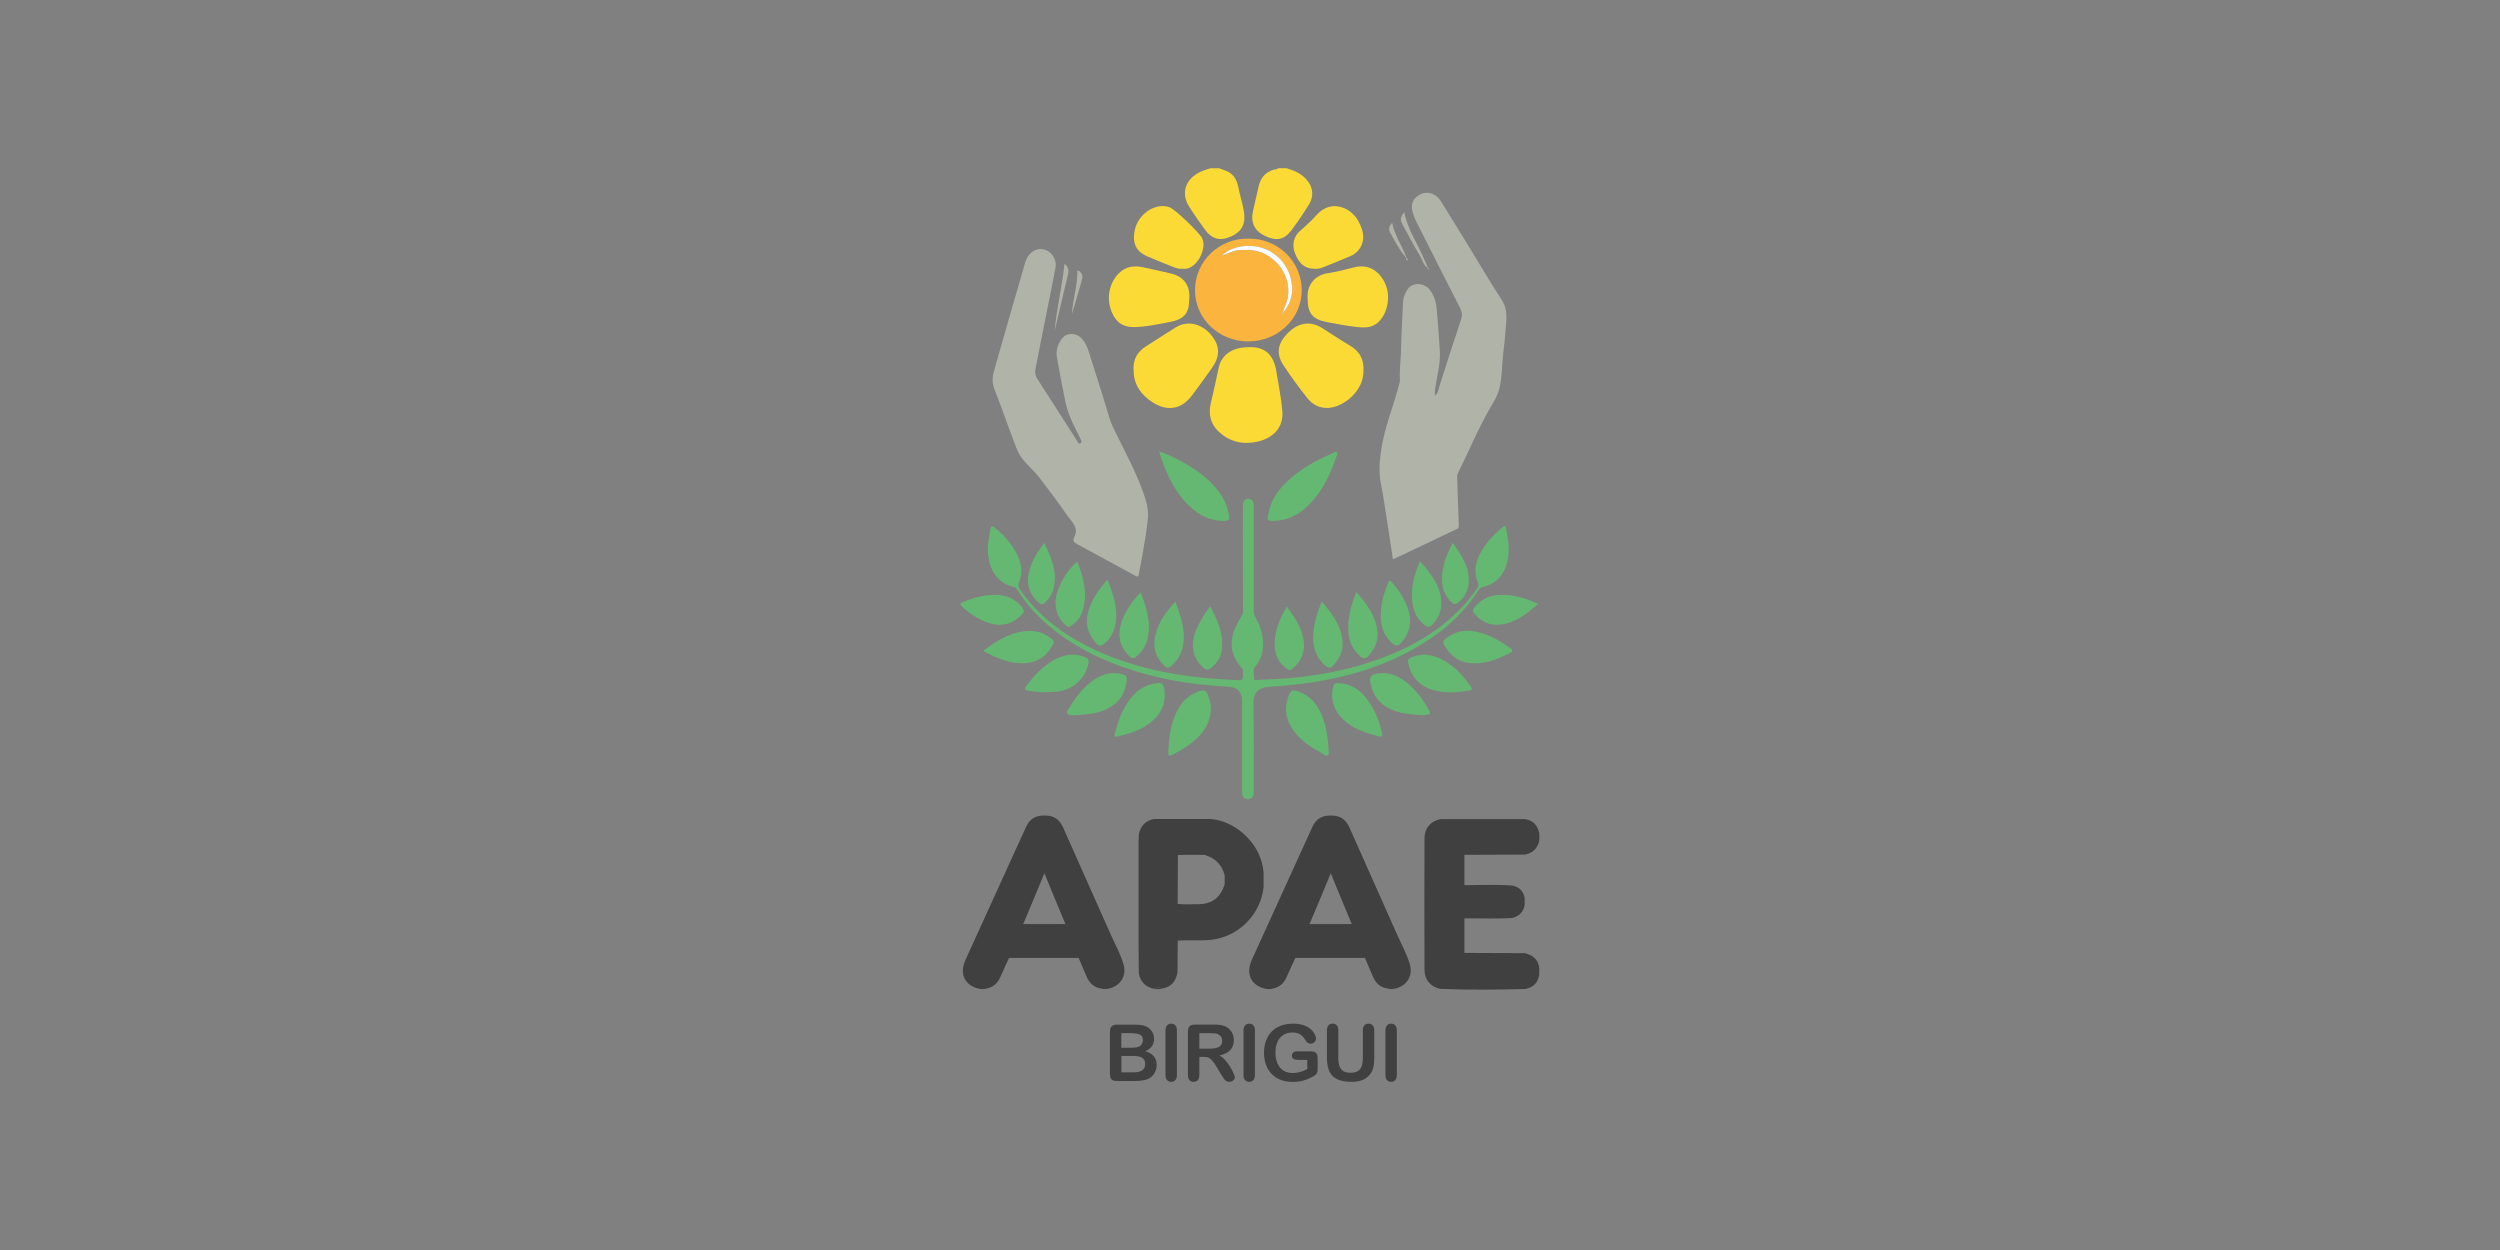 <svg xmlns="http://www.w3.org/2000/svg" id="Camada_1" viewBox="0 0 300 150"><rect x="0" y="0" width="300" height="150" fill="#808080" stroke="none"/><defs><style>.cls-1{fill:#fcfdff;}.cls-2{fill:#fbb43e;}.cls-3{fill:#fbda36;}.cls-4{fill:#65b871;}.cls-5{fill:#b0b3a7;}.cls-6{fill:#404041;}</style></defs><path class="cls-3" d="M146.24,20.18c.65,.23,1.32,.39,1.79,.97,.45,.55,.55,1.21,.69,1.87,.21,.95,.54,1.89,.6,2.86,.08,1.31-.56,2.14-1.93,2.63-1.12,.4-2.01,.12-2.78-.93-.67-.92-1.33-1.86-1.94-2.83-1.08-1.74-.29-3.57,1.84-4.32,.25-.09,.49-.16,.74-.24h.98Z"></path><path class="cls-3" d="M154.36,20.18c.84,.26,1.65,.56,2.29,1.22,.91,.94,1.09,2.08,.4,3.18-.65,1.04-1.33,2.06-2.07,3.04-.89,1.19-1.84,1.35-3.24,.66-1.21-.59-1.69-1.63-1.38-2.94,.24-1.01,.45-2.03,.69-3.03,.23-.97,.79-1.63,1.76-1.94,.19-.06,.42-.01,.57-.19h.98Z"></path><path class="cls-5" d="M167.15,67.11c-.21-1.4-.41-2.76-.63-4.12-.26-1.64-.48-3.29-.81-4.92-.27-1.33-.17-2.64,.01-3.94,.39-2.79,1.51-5.39,2.2-8.1,.03-.12,.08-.24,.07-.36-.08-1.29,.12-2.57,.14-3.85,.04-1.87,.14-3.75,.24-5.62,.03-.54,.24-1.04,.54-1.48,.58-.87,1.97-.82,2.64,.03,.55,.7,.79,1.5,.86,2.36,.14,1.66,.27,3.32,.37,4.99,.09,1.54-.33,3.02-.56,4.53-.04,.28-.06,.55-.02,.83,.39-.28,.41-.73,.53-1.12,.85-2.65,1.69-5.31,2.58-7.95,.18-.53,.14-.96-.11-1.45-1.75-3.42-3.48-6.84-5.21-10.27-.16-.31-.29-.63-.4-.96-.39-1.15-.1-1.92,.88-2.41,.81-.41,1.86-.08,2.43,.83,1.21,1.93,2.39,3.87,3.58,5.81,1.23,2.01,2.42,4.05,3.72,6.02,.59,.9,.61,1.83,.54,2.81-.09,1.21-.2,2.43-.35,3.64-.17,1.41-.12,2.84-.47,4.23-.27,1.06-.92,1.95-1.43,2.89-.81,1.51-1.57,3.04-2.27,4.61-.37,.82-.78,1.62-1.17,2.43-.1,.2-.2,.4-.19,.64,.07,1.96,.11,3.91,.2,5.87,.01,.25-.08,.33-.26,.41-2.14,1.02-4.27,2.03-6.41,3.05-.4,.19-.81,.37-1.27,.58Z"></path><path class="cls-5" d="M137.78,61.78c-.11,1.64-.43,3.26-.7,4.88-.12,.74-.3,1.47-.41,2.21-.05,.33-.13,.39-.41,.23-2.34-1.28-4.69-2.55-7.03-3.82-.33-.18-.55-.4-.33-.81,.61-1.15-.3-1.86-.84-2.63-1.08-1.55-2.21-3.06-3.36-4.56-.66-.85-1.52-1.53-2.16-2.42-.42-.58-.62-1.23-.87-1.87-.81-2.1-1.53-4.25-2.36-6.35-.4-1.01-.1-1.9,.17-2.84,1.18-4.1,2.34-8.2,3.54-12.29,.39-1.33,1.63-2.11,2.87-1.29,.48,.32,.91,1.17,.79,1.81-.33,1.75-.69,3.5-1.04,5.25-.47,2.35-.94,4.69-1.39,7.04-.07,.38-.02,.75,.21,1.11,1.59,2.46,3.15,4.93,4.74,7.39,.1,.16,.19,.52,.46,.37,.24-.13,.05-.41-.04-.6-.66-1.37-1.42-2.72-1.74-4.22-.39-1.84-.74-3.7-1.06-5.55-.13-.77,.13-1.51,.57-2.13,.61-.86,1.84-.79,2.51,.04,.66,.81,.84,1.8,1.15,2.74,.74,2.26,1.43,4.53,2.12,6.81,.2,.65,.52,1.24,.81,1.84,1.09,2.23,2.28,4.42,3.13,6.77,.34,.93,.67,1.88,.65,2.9Z"></path><path class="cls-2" d="M149.81,28.64c3.42-.09,6.39,2.65,6.4,6.19,0,3.39-2.87,6.14-6.41,6.14-3.57,0-6.43-2.75-6.4-6.2,.03-3.54,3.04-6.22,6.4-6.13Zm4.06,9c1.15-1.27,1.45-2.75,.99-4.37-.73-2.56-3.14-4.1-5.8-3.71-.91,.13-1.78,.46-2.45,1.13,.48-.21,.97-.41,1.47-.56,.54-.17,1.09-.14,1.64-.14,2.93,0,5.4,2.88,4.79,5.81-.13,.65-.44,1.22-.65,1.83l-.06,.06s.03,0,.04,0c.01-.01,.02-.03,.02-.05Z"></path><path class="cls-3" d="M149.76,41.67c2.1-.14,3.1,1,3.4,2.88,.25,1.59,.59,3.16,.72,4.76,.17,2.02-1.14,3.23-2.83,3.65-1.59,.39-3.08,.2-4.4-.82-1.26-.96-1.72-2.21-1.35-3.77,.34-1.4,.64-2.81,.94-4.23,.32-1.54,1.62-2.47,3.53-2.47Z"></path><path class="cls-3" d="M136.02,44.37c-.06-1.24,.47-2.16,1.51-2.82,1.19-.76,2.37-1.53,3.57-2.27,1.45-.9,3.25-.43,4.41,1.13,.88,1.18,.88,2.36-.03,3.68-.78,1.12-1.6,2.22-2.41,3.32-1.54,2.07-3.51,1.89-5.27,.5-1.12-.88-1.81-2.05-1.76-3.54Z"></path><path class="cls-3" d="M163.61,44.41c.12,2.42-2.33,4.45-4.24,4.54-1.02,.05-1.87-.4-2.47-1.15-1.02-1.28-1.98-2.6-2.88-3.96-.94-1.42-.71-2.67,.6-3.95,1.22-1.2,2.66-1.39,4.01-.54,1.14,.72,2.26,1.47,3.42,2.16,1.11,.67,1.62,1.63,1.57,2.9Z"></path><path class="cls-3" d="M156.92,35.81c-.14-1.61,.9-2.8,2.39-3.02,1.06-.16,2.11-.43,3.15-.7,1.92-.51,3.21,.63,3.81,2.05,.67,1.58,.16,3.77-1.08,4.69-.76,.57-1.64,.49-2.48,.4-1.15-.13-2.29-.36-3.43-.57-1.78-.33-2.36-1.05-2.37-2.84Z"></path><path class="cls-3" d="M142.71,35.83c0,1.78-.58,2.48-2.39,2.82-1.38,.26-2.75,.57-4.16,.6-1.39,.03-2.22-.54-2.75-1.81-.67-1.6-.33-3.42,.81-4.6,.91-.95,1.99-1,3.17-.72,1.09,.25,2.19,.46,3.27,.74,1.08,.28,2.19,1.12,2.06,2.99Z"></path><path class="cls-3" d="M157.77,32.25c-1.16,0-1.84-.54-2.37-1.85-.39-.96-.18-2.01,.59-2.68,.7-.6,1.38-1.23,1.99-1.91,1.74-1.98,4.16-.91,5.04,.75,.58,1.09,.88,2.2,.09,3.34-.28,.4-.67,.67-1.1,.85-1.09,.47-2.19,.9-3.28,1.34-.32,.13-.67,.19-.95,.17Z"></path><path class="cls-3" d="M141.89,32.25c-.35,.03-.71-.05-1.05-.19-1.06-.43-2.12-.84-3.17-1.3-1.34-.58-1.81-1.58-1.51-3.09,.39-1.99,2.45-3.38,4.15-2.81,.7,.23,3.64,3.08,3.96,3.75,.62,1.31-.79,3.93-2.38,3.63Z"></path><path class="cls-4" d="M139.06,54.15c1.28,.44,2.34,.98,3.38,1.6,1.57,.94,3.02,2.03,4.05,3.58,.52,.78,.84,1.63,1,2.55,.07,.42-.02,.62-.52,.63-2.06,.03-3.6-.98-4.87-2.44-1.46-1.67-2.33-3.67-3.02-5.92Z"></path><path class="cls-4" d="M152.95,62.51c-.91,0-.9-.01-.74-.88,.31-1.72,1.29-3.03,2.56-4.14,1.53-1.35,3.3-2.33,5.18-3.11,.16-.07,.35-.24,.5-.1,.16,.15-.03,.34-.08,.5-.6,1.8-1.37,3.5-2.57,4.98-1.25,1.55-2.77,2.66-4.85,2.74Z"></path><path class="cls-4" d="M145.31,84.84c-.01,1.69-.68,2.81-1.67,3.75-.86,.82-1.88,1.43-2.94,1.97-.34,.17-.52,.19-.5-.28,.07-1.79,.28-3.55,1.15-5.15,.58-1.06,1.43-1.81,2.6-2.2,.5-.16,.8-.09,.99,.44,.21,.56,.38,1.12,.36,1.46Z"></path><path class="cls-4" d="M159.43,89.82c-.04,.32,.11,.69-.09,.81-.24,.15-.51-.14-.75-.27-1.21-.64-2.35-1.39-3.21-2.48-1.1-1.4-1.38-2.92-.65-4.59,.19-.43,.44-.51,.86-.38,1.77,.53,2.68,1.85,3.24,3.48,.39,1.13,.51,2.31,.6,3.43Z"></path><path class="cls-4" d="M170.81,78.54c1.23,.05,2.24,.5,3.16,1.17,.99,.71,1.78,1.62,2.48,2.6,.17,.24,.3,.49-.16,.56-1.6,.25-3.2,.39-4.77-.22-1.44-.56-2.24-1.64-2.54-3.12-.06-.27-.01-.46,.28-.59,.51-.23,1.04-.34,1.54-.39Z"></path><path class="cls-4" d="M170.52,85.82c-1.27-.1-2.51-.18-3.67-.73-1.43-.68-2.22-1.8-2.43-3.36-.07-.54,.15-.75,.66-.86,1.48-.33,2.7,.19,3.8,1.09,1.03,.85,1.83,1.91,2.49,3.08,.36,.64,.35,.66-.38,.76-.16,.02-.33,.02-.46,.03Z"></path><path class="cls-4" d="M129.14,85.82c-.42,0-.9,.05-1.05-.19-.17-.28,.19-.62,.37-.91,.74-1.24,1.64-2.35,2.84-3.16,1.02-.69,2.14-.99,3.38-.66,.41,.11,.57,.3,.53,.73-.15,1.6-.95,2.75-2.38,3.45-1.18,.58-2.47,.65-3.69,.74Z"></path><path class="cls-4" d="M139.77,83.4c0,1.53-.77,2.64-1.95,3.49-1.11,.8-2.41,1.18-3.73,1.49-.25,.06-.4,.02-.32-.3,.44-1.74,1.04-3.39,2.31-4.73,.7-.74,1.54-1.18,2.55-1.34,.81-.12,.97-.02,1.1,.78,.03,.2,.03,.41,.04,.61Z"></path><path class="cls-4" d="M160.64,81.99c1.66,.05,2.81,.99,3.68,2.3,.76,1.15,1.26,2.42,1.54,3.78,.06,.3,0,.38-.29,.31-1.77-.42-3.47-.97-4.73-2.4-.9-1.03-1.16-2.21-.87-3.54,.08-.39,.29-.51,.66-.46Z"></path><path class="cls-4" d="M117.97,78.11c1.78-1.33,3.55-2.44,5.8-2.4,.94,.02,1.74,.39,2.46,.97,.22,.18,.29,.36,.14,.63-.71,1.35-1.76,2.17-3.32,2.27-1.84,.12-3.43-.6-5.08-1.48Z"></path><path class="cls-4" d="M176.93,79.59c-1.57,.04-2.76-.7-3.59-2.11-.23-.39-.16-.63,.22-.91,1.68-1.26,3.42-.99,5.17-.26,.91,.38,1.74,.91,2.53,1.49,.26,.19,.35,.35,0,.53-1.34,.67-2.7,1.28-4.33,1.27Z"></path><path class="cls-4" d="M125.41,83.08c-.67-.04-1.34-.08-2.01-.19-.4-.07-.5-.22-.25-.56,1.04-1.41,2.22-2.66,3.86-3.39,1.04-.46,2.07-.51,3.15-.1,.44,.17,.54,.39,.44,.83-.45,1.92-1.94,3.18-3.96,3.34-.41,.03-.81,.04-1.22,.06Z"></path><path class="cls-4" d="M158.61,72.19c1.21,1.4,2.27,2.79,2.49,4.62,.14,1.22-.32,2.23-1.17,3.09-.29,.3-.56,.27-.89-.01-1.22-1.07-1.56-2.42-1.43-3.97,.11-1.28,.47-2.48,1-3.72Z"></path><path class="cls-4" d="M184.57,72.47c-1.36,1.22-2.76,2.29-4.59,2.49-1.27,.14-2.3-.41-3.11-1.38-.25-.3-.04-.53,.14-.76,.65-.8,1.5-1.28,2.51-1.39,1.78-.2,3.42,.27,5.05,1.04Z"></path><path class="cls-4" d="M166.78,69.6c1.04,1.12,1.83,2.3,2.25,3.7,.41,1.36,.14,2.58-.74,3.67-.5,.62-.77,.64-1.34,.1-.99-.92-1.3-2.11-1.26-3.39,.04-1.3,.38-2.54,.89-3.73,.05-.11,.12-.2,.21-.35Z"></path><path class="cls-4" d="M136.88,71.09c.73,1.88,1.33,3.75,.77,5.77-.21,.77-.66,1.39-1.27,1.91-.31,.26-.54,.3-.87-.03-1.12-1.1-1.42-2.39-1-3.87,.35-1.24,1.34-2.8,2.38-3.78Z"></path><path class="cls-4" d="M170.39,67.34c1.37,1.55,2.62,3.07,2.56,5.24-.03,.95-.47,1.72-1.08,2.4-.25,.27-.51,.32-.85,.07-.87-.63-1.34-1.51-1.5-2.51-.28-1.78,.13-3.48,.88-5.2Z"></path><path class="cls-4" d="M119.38,71.4c1.24-.06,2.35,.39,3.22,1.4,.3,.35,.35,.62-.02,.99-1.16,1.18-2.51,1.45-4.04,.93-1.16-.39-2.14-1.08-3.05-1.88-.33-.29-.31-.45,.11-.62,1.19-.47,2.39-.85,3.77-.82Z"></path><path class="cls-4" d="M162.76,71.05c1.19,1.36,2.23,2.71,2.51,4.49,.19,1.24-.26,2.28-1.07,3.19-.32,.35-.64,.33-.99,.01-.8-.71-1.26-1.59-1.38-2.65-.2-1.74,.27-3.35,.93-5.04Z"></path><path class="cls-4" d="M141.03,72.18c.67,1.74,1.25,3.42,.94,5.27-.17,1.04-.69,1.85-1.49,2.52-.28,.24-.48,.17-.73-.06-1.11-1.03-1.45-2.29-1.1-3.73,.37-1.55,1.31-2.77,2.38-4Z"></path><path class="cls-4" d="M129.27,67.4c.75,1.84,1.22,3.7,.71,5.67-.21,.83-.69,1.51-1.41,2.01-.27,.19-.44,.2-.68-.03-.98-.9-1.37-2.01-1.18-3.32,.2-1.4,1.39-3.4,2.57-4.34Z"></path><path class="cls-4" d="M132.89,69.54c.69,1.77,1.29,3.44,.98,5.28-.16,.92-.55,1.7-1.25,2.33-.5,.45-.72,.45-1.17-.06-.91-1.04-1.23-2.23-.89-3.58,.38-1.51,1.26-2.72,2.33-3.96Z"></path><path class="cls-4" d="M154.42,72.79c.94,1.25,1.74,2.47,2,3.97,.24,1.45-.24,2.6-1.37,3.52-.34,.28-.57,.03-.8-.16-1.24-.98-1.44-2.32-1.22-3.76,.19-1.26,.72-2.42,1.39-3.57Z"></path><path class="cls-4" d="M145.21,72.77c.88,1.58,1.56,3.14,1.44,4.94-.07,1.05-.55,1.86-1.38,2.49-.33,.25-.57,.19-.86-.07-1.28-1.14-1.61-2.7-.89-4.48,.21-.51,.46-1,.73-1.48,.27-.46,.59-.88,.95-1.4Z"></path><path class="cls-4" d="M174.34,65.15c1.04,1.47,2.01,2.9,1.91,4.73-.05,1.06-.55,1.9-1.41,2.53-.28,.21-.46,.05-.64-.12-.93-.86-1.24-1.96-1.15-3.17,.1-1.38,.56-2.67,1.28-3.97Z"></path><path class="cls-4" d="M125.31,65.15c.84,1.73,1.57,3.4,1.15,5.33-.16,.74-.53,1.36-1.1,1.87-.19,.17-.35,.22-.59,.05-1.11-.81-1.65-2.23-1.33-3.59,.3-1.29,.73-2.13,1.87-3.67Z"></path><path class="cls-5" d="M126.55,39.74c.24-2.7,.9-5.33,1.19-8.08,.44,.33,.54,.75,.43,1.23-.38,1.62-.77,3.23-1.15,4.85-.16,.67-.31,1.33-.47,2Z"></path><path class="cls-5" d="M171.28,32.13c-.5-.37-.61-.98-.91-1.48-.74-1.21-1.39-2.48-2.07-3.73-.31-.57-.26-.85,.21-1.48,.4,2.13,1.68,3.9,2.48,5.87,.11,.26,.23,.52,.34,.78-.02,.01-.03,.03-.05,.04Z"></path><path class="cls-5" d="M128.63,37.68c.1-1.76,.69-3.45,.66-5.26,.49,.21,.68,.63,.57,1.03-.37,1.42-.81,2.82-1.23,4.23Z"></path><path class="cls-5" d="M168.7,30.9c-.77-.91-1.32-1.97-1.9-3.01-.21-.37-.09-.81,.26-1.15,.3,1.51,1.18,2.74,1.69,4.11-.02,.01-.03,.03-.05,.04Z"></path><path class="cls-5" d="M168.75,30.86l.25,.4c-.32,0-.24-.23-.3-.37,.02-.01,.03-.03,.05-.04Z"></path><path class="cls-5" d="M171.33,32.09c.1,.06,.12,.15,.09,.26,0,.02-.03,.03-.04,.04-.03-.09-.07-.17-.1-.26,.02-.01,.03-.03,.05-.04Z"></path><path class="cls-1" d="M153.86,37.63c.21-.61,.52-1.18,.65-1.83,.61-2.93-1.87-5.81-4.79-5.81-.55,0-1.1-.03-1.64,.14-.5,.16-.99,.36-1.47,.56,.68-.68,1.54-1,2.45-1.13,2.66-.39,5.07,1.15,5.8,3.71,.46,1.62,.16,3.1-.99,4.37h0Z"></path><path class="cls-1" d="M153.87,37.64s-.01,.03-.02,.05c0,0-.02,0-.04,0l.06-.06h0Z"></path><g><path class="cls-6" d="M138.37,118.63c.37,.08,.73,.1,1.1,0-.37-.16-.73-.16-1.1,0Z"></path><path class="cls-6" d="M184.69,115.96c-.21-.91-.84-1.38-1.71-1.58-2.42-.01-4.83-.02-7.25-.03,0-1.38,0-2.76,0-4.14,1.92-.02,3.84,.07,5.77-.05,.8-.24,1.33-.72,1.46-1.58v-.85c-.18-.8-.64-1.3-1.46-1.46-1.92-.15-3.84-.05-5.77-.05,0-1.21,0-2.43,0-3.64l7.24-.03c.87-.14,1.42-.64,1.7-1.46l.05-.35v-.76s-.02-.08-.04-.11c-.21-.91-.78-1.44-1.71-1.58h-10.07c-1.19,.21-1.96,1.07-1.96,2.34-.02,5.23-.02,10.47,0,15.7,0,1.24,.67,2.03,1.84,2.33,3.42,.14,6.84,.11,10.26,.02,.02,0,.04,0,.06-.02,.88-.18,1.42-.69,1.58-1.58,.02-.03,.03-.07,.03-.11v-.76l-.03-.23Z"></path><path class="cls-6" d="M169.21,115.82c-.36-1.31-1.04-2.5-1.59-3.74-1.88-4.24-3.78-8.48-5.66-12.72-.34-.77-.84-1.33-1.72-1.46-.37-.05-.73-.05-1.1,0-.79,.13-1.31,.58-1.64,1.3-.82,1.81-1.65,3.61-2.47,5.42-1.6,3.52-3.21,7.04-4.81,10.56-.75,1.65-.13,3.03,1.54,3.45,.32,.09,.65,.08,.97,0,.77-.15,1.31-.59,1.63-1.31,.35-.79,.72-1.58,1.08-2.37,2.79,0,5.57,0,8.36,0,.34,.79,.65,1.59,1.01,2.37,.33,.71,.88,1.18,1.69,1.3,.33,.1,.65,.07,.98,0,1.33-.34,2.08-1.5,1.72-2.82Zm-11.96-5.18c.81-1.91,1.6-3.83,2.44-5.85,.83,2.02,1.61,3.93,2.41,5.83,.06,.15,.12,.27,.12,.27h-5.09s.05-.08,.12-.25Z"></path><path class="cls-6" d="M134.85,115.82c-.36-1.31-1.04-2.5-1.59-3.74-1.88-4.24-3.78-8.48-5.66-12.72-.34-.77-.84-1.33-1.72-1.46-.37-.05-.73-.05-1.1,0-.79,.13-1.31,.58-1.64,1.3-.82,1.81-1.65,3.61-2.47,5.42-1.6,3.52-3.21,7.04-4.81,10.56-.75,1.65-.13,3.03,1.54,3.45,.32,.09,.65,.08,.97,0,.77-.15,1.31-.59,1.63-1.31,.35-.79,.72-1.58,1.08-2.37,2.79,0,5.57,0,8.36,0,.34,.79,.65,1.59,1.01,2.37,.33,.71,.88,1.18,1.69,1.3,.33,.1,.65,.07,.98,0,1.33-.34,2.08-1.5,1.72-2.82Zm-11.96-5.18c.81-1.91,1.6-3.83,2.44-5.85,.83,2.02,1.61,3.93,2.41,5.83,.06,.15,.12,.27,.12,.27h-5.09s.05-.08,.12-.25Z"></path><path class="cls-6" d="M151.53,104.05c-.44-2.92-3.33-5.58-6.29-5.77-2.25,0-4.5,0-6.75,0-1.03,.19-1.61,.82-1.83,1.82-.01,.31-.03,.61-.03,.92,0,4.26,0,8.52,0,12.78,0,1,.02,2.01,.03,3.01,.18,.97,.75,1.58,1.71,1.82,.37-.15,.73-.16,1.1,0,1.08-.23,1.6-.78,1.83-1.95l.03-3.81c1.35-.09,2.7,.05,4.05-.1,3.24-.37,5.88-3.01,6.25-6.29v-1.83c-.03-.2-.06-.4-.09-.6Zm-7.89,4.45c-.77,0-1.55,.07-2.32-.04l.03-5.87c1.06,0,2.11,0,3.17-.01,1.27,.36,2.1,1.16,2.44,2.45v1.09c-.54,1.66-1.55,2.4-3.31,2.39Z"></path></g><g><path class="cls-6" d="M137.48,126.13c.68-.31,1.01-.81,1.01-1.48,0-.2-.03-.38-.1-.56-.06-.18-.16-.34-.28-.48-.12-.15-.26-.27-.42-.36-.19-.11-.4-.19-.64-.23-.24-.04-.52-.06-.84-.06h-2.19c-.29,0-.5,.07-.63,.2-.13,.13-.2,.34-.2,.64v5.08c0,.29,.06,.5,.19,.64,.13,.13,.34,.2,.64,.2h2.06c.36,0,.67-.02,.94-.05,.27-.04,.5-.1,.71-.18,.33-.14,.59-.37,.78-.67,.19-.3,.29-.64,.29-1.02,0-.82-.44-1.37-1.33-1.65Zm-2.91-2.15h1.11c.5,0,.87,.06,1.11,.17,.24,.11,.36,.34,.36,.68,0,.16-.04,.3-.12,.43-.1,.18-.24,.3-.43,.37-.19,.06-.45,.1-.79,.1h-1.25v-1.75Zm1.47,4.7h-1.47v-1.97h1.42c.48,0,.83,.08,1.07,.23,.24,.15,.36,.4,.36,.74,0,.67-.46,1-1.39,1Z"></path><path class="cls-6" d="M140.54,122.84c-.2,0-.36,.07-.49,.21-.13,.14-.19,.35-.19,.62v5.32c0,.28,.06,.48,.19,.62,.13,.14,.29,.21,.49,.21s.37-.07,.5-.21,.19-.35,.19-.63v-5.32c0-.28-.06-.49-.19-.62-.13-.14-.29-.2-.5-.2Z"></path><path class="cls-6" d="M147.63,128.03c-.17-.28-.37-.55-.59-.8-.22-.25-.45-.44-.7-.57,.58-.13,1.01-.34,1.29-.64,.28-.3,.43-.7,.43-1.21,0-.25-.04-.48-.13-.7-.08-.22-.21-.41-.37-.58-.16-.17-.35-.29-.56-.38-.18-.08-.37-.13-.59-.16-.22-.03-.48-.04-.79-.04h-2.23c-.29,0-.51,.07-.64,.2-.13,.13-.2,.35-.2,.64v5.2c0,.27,.06,.48,.18,.62,.12,.14,.29,.21,.51,.21,.2,0,.37-.07,.49-.2,.13-.14,.19-.35,.19-.63v-2.17h.48c.24,0,.44,.03,.6,.1,.16,.06,.32,.18,.47,.36,.16,.18,.33,.43,.53,.76l.55,.91c.13,.22,.23,.38,.31,.49,.08,.11,.17,.2,.27,.27,.1,.07,.23,.11,.39,.11,.13,0,.24-.03,.34-.08,.1-.05,.18-.12,.23-.21,.06-.09,.09-.18,.09-.26s-.05-.24-.15-.47c-.1-.23-.23-.49-.41-.77Zm-1.65-2.28c-.22,.06-.5,.09-.83,.09h-1.23v-1.86h1.26c.47,0,.78,.03,.94,.1,.17,.07,.3,.18,.4,.32,.1,.14,.14,.31,.14,.5,0,.24-.06,.43-.18,.56-.12,.14-.29,.23-.51,.29Z"></path><path class="cls-6" d="M149.9,122.84c-.2,0-.36,.07-.49,.21-.13,.14-.19,.35-.19,.62v5.32c0,.28,.06,.48,.19,.62,.13,.14,.29,.21,.49,.21s.37-.07,.5-.21c.13-.14,.19-.35,.19-.63v-5.32c0-.28-.06-.49-.19-.62-.13-.14-.29-.2-.5-.2Z"></path><path class="cls-6" d="M157.66,126.21c-.13-.03-.29-.05-.48-.05h-1.55c-.19,0-.34,.05-.44,.15s-.16,.22-.16,.37c0,.18,.07,.31,.2,.39,.13,.08,.32,.12,.58,.12h1.06v1.1c-.29,.15-.57,.27-.85,.35-.28,.08-.58,.12-.89,.12-.65,0-1.16-.21-1.52-.64s-.55-1.04-.55-1.83c0-.37,.05-.7,.14-1,.09-.3,.23-.56,.41-.76s.39-.37,.64-.47c.25-.11,.53-.16,.85-.16s.56,.05,.76,.14c.2,.09,.36,.21,.47,.34,.12,.14,.26,.33,.43,.6,.06,.08,.14,.15,.23,.19,.09,.05,.18,.07,.28,.07,.18,0,.33-.06,.46-.18s.19-.27,.19-.44c0-.16-.06-.34-.17-.55-.11-.21-.27-.4-.49-.59-.22-.18-.5-.34-.85-.46-.35-.12-.75-.18-1.21-.18-.55,0-1.05,.08-1.48,.24-.44,.16-.81,.39-1.11,.7-.3,.3-.53,.67-.69,1.11-.16,.44-.24,.92-.24,1.44s.08,1.02,.24,1.45,.39,.8,.69,1.11c.3,.3,.66,.54,1.09,.7,.43,.16,.9,.24,1.42,.24,.45,0,.86-.05,1.23-.15,.38-.1,.77-.26,1.18-.48,.14-.08,.26-.16,.35-.24,.09-.08,.15-.18,.19-.28,.03-.1,.05-.24,.05-.41v-1.29c0-.23-.04-.41-.12-.53-.08-.12-.19-.19-.32-.23Z"></path><path class="cls-6" d="M164.21,122.84c-.21,0-.37,.07-.49,.2-.12,.14-.18,.34-.18,.62v3.35c0,.58-.11,1.01-.33,1.29-.22,.28-.6,.43-1.13,.43-.39,0-.69-.07-.9-.21-.21-.14-.36-.34-.45-.59-.08-.25-.13-.57-.13-.95v-3.32c0-.28-.06-.48-.19-.62-.12-.14-.29-.21-.5-.21s-.37,.07-.49,.21c-.12,.14-.19,.35-.19,.62v3.25c0,.51,.06,.95,.17,1.32,.11,.37,.28,.67,.52,.9,.24,.23,.54,.41,.92,.52,.37,.11,.82,.17,1.34,.17,.44,0,.82-.05,1.14-.16,.33-.1,.61-.27,.86-.5,.29-.27,.48-.58,.58-.93,.1-.35,.15-.79,.15-1.32v-3.25c0-.28-.06-.49-.19-.62-.13-.14-.29-.2-.5-.2Z"></path><path class="cls-6" d="M167.43,123.04c-.13-.14-.29-.2-.5-.2s-.36,.07-.49,.21c-.13,.14-.19,.35-.19,.62v5.32c0,.28,.06,.48,.19,.62,.13,.14,.29,.21,.49,.21s.37-.07,.5-.21c.13-.14,.19-.35,.19-.63v-5.32c0-.28-.06-.49-.19-.62Z"></path></g><path class="cls-4" d="M180.74,63.37c-.08-.4-.32-.2-.48-.06-.63,.53-1.23,1.09-1.73,1.73-1.14,1.46-1.93,3.01-1.17,4.92,.11,.27,.02,.46-.13,.67-.63,.94-1.34,1.81-2.14,2.6-3.06,3.07-6.81,4.97-10.88,6.29-2.91,.94-5.9,1.5-8.93,1.81-1.44,.15-2.9,.18-4.35,.26-.16,0-.45,.1-.45-.16,0-.11,0-.22-.02-.33,0-.06-.02-.82-.02-.88,0,0,0,0,.26-.31,.56-.68,.87-1.61,.87-2.52,0-1.12-.25-2.08-.77-3.04-.19-.36-.35-.75-.35-.75,.01-2.05,0-4.36,0-6.41,0-2.09,0-4.18,0-6.27,0-.16,0-.33-.02-.49-.05-.35-.27-.56-.62-.57-.35,0-.58,.2-.64,.55-.03,.18-.02,.37-.02,.55,0,3.87-.01,8.74,.01,12.61,0,0-.16,.33-.52,.96-1.02,1.78-1.25,3.6,.12,5.33,.28,.35,.4,.49,.4,.49,0,.05,0,.69,0,.73,0,.42-.08,.55-.54,.54-2.55-.11-5.1-.31-7.62-.74-4.09-.69-7.99-1.89-11.62-3.93-2.76-1.55-5.13-3.56-6.96-6.17-.22-.31-.28-.59-.13-.96,.35-.85,.35-1.72,.05-2.58-.57-1.64-1.69-2.87-3-3.95-.31-.26-.45-.09-.49,.2-.17,1.03-.4,2.05-.27,3.11,.24,1.93,1.09,3.37,3.13,3.84,.22,.05,.28,.2,.38,.36,.73,1.12,1.53,2.18,2.48,3.11,2.86,2.82,6.28,4.74,10.04,6.09,4.07,1.46,8.29,2.17,12.6,2.39,1.33,.07,1.85,.6,1.85,1.9,0,3.48,0,7.42,0,10.9h0v.02h0s0,.03,0,.04c.02,.37,.32,.66,.69,.66h.02s.08,0,.12-.01c.25-.05,.45-.24,.53-.48,.04-.09,.02-.14,.03-.2,0-3.52,.03-7.4-.04-10.92-.03-1.33,.86-1.82,1.79-1.88,1.65-.11,3.3-.25,4.94-.49,4.36-.64,8.55-1.85,12.42-4.01,3.19-1.78,5.94-4.05,7.9-7.17,.16-.25,.38-.28,.61-.34,1.19-.3,2.03-1.03,2.52-2.15,.7-1.61,.46-3.25,.13-4.88Z"></path></svg>